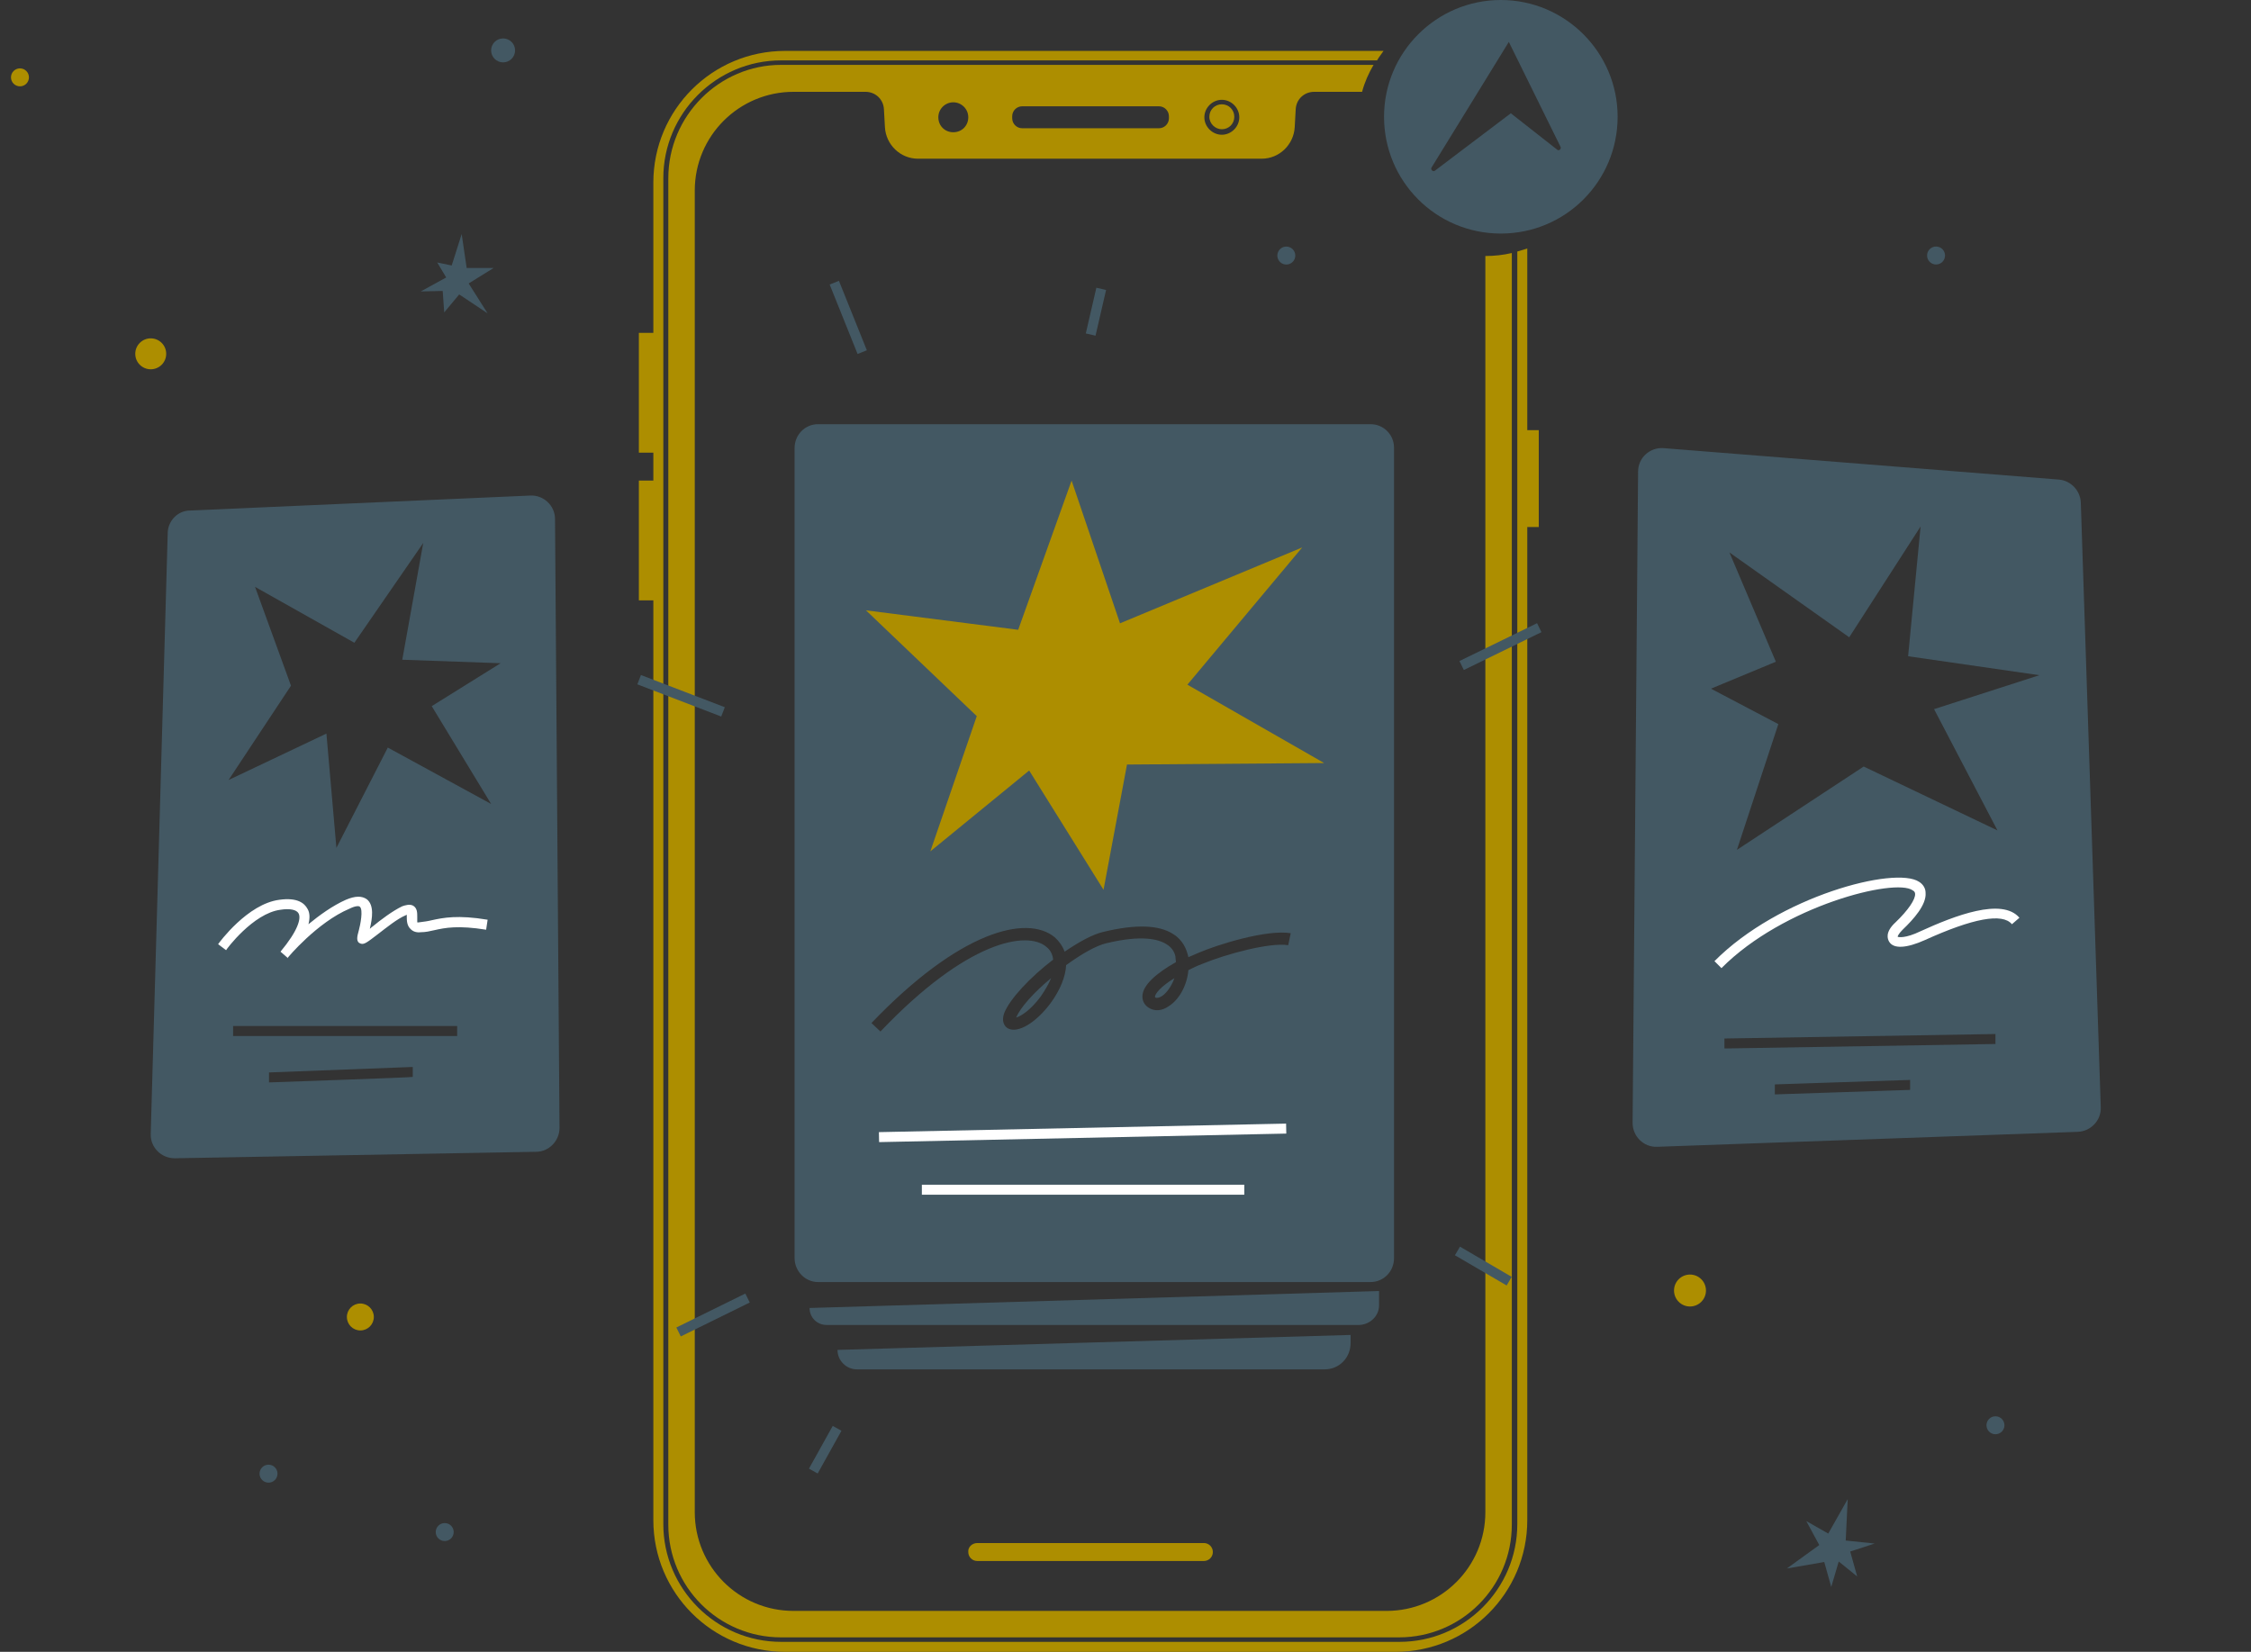 <?xml version="1.0" encoding="UTF-8"?> <svg xmlns="http://www.w3.org/2000/svg" id="_Слой_1" version="1.1" viewBox="0 0 451 331"><rect x="0" y="0" width="451" height="331" fill="#333333" stroke="none"/><!-- Generator: Adobe Illustrator 29.0.1, SVG Export Plug-In . SVG Version: 2.1.0 Build 192) --><defs><style> .st0 { fill: #435863; } .st1 { fill: #fff; } .st2 { fill: #ad8e00; } </style></defs><path class="st0" d="M231.4,199.7q0,.1.1.2c.2.1.7.1,1.3-.3.9-.6,1.9-1.9,2.5-3.6-2.9,1.8-3.8,3.1-3.9,3.7h0Z"></path><path class="st0" d="M203.6,203.9c1-.3,2.9-1.5,4.9-4.2.9-1.3,1.6-2.5,2.1-3.7-3.4,2.8-6.2,5.9-7,7.9Z"></path><path class="st0" d="M274.6,85h-110.7c-2.6,0-4.7,2.1-4.7,4.8v162.3c0,2.6,2.1,4.8,4.7,4.8h110.7c2.6,0,4.7-2.1,4.7-4.8V89.7c0-2.6-2.1-4.7-4.7-4.7ZM258.1,189.4c-3.7-.6-12.5,1.8-17.1,3.7-1.1.4-2.1.9-2.9,1.3-.3,3.3-2,6-3.9,7.2-1.4,1-2.9,1.1-4.1.3-.9-.6-1.3-1.5-1.2-2.5.2-2,2.6-4.3,6.7-6.6,0-.4-.1-.7-.1-1.1-.1-.7-.6-1.8-1.8-2.5-1.6-1-4.9-1.9-12-.2-2.2.5-5.2,2.3-8.1,4.4-.1,2.3-1.2,5-3.1,7.6-2.9,3.9-6.5,6.1-8.5,5.1-.8-.4-1.4-1.5-.8-3.1,1.1-2.8,5.2-7.2,9.8-10.7-.1-1.1-.6-2-1.4-2.6-3.8-3.2-15.8-1.3-33.2,17l-1.8-1.7c17.6-18.4,31.1-21.8,36.7-17.2.9.8,1.6,1.8,2,2.9,2.8-1.9,5.6-3.5,7.9-4,6.3-1.5,11-1.4,13.9.5,1.9,1.2,2.6,3,2.9,4.2,0,.1.1.3.1.4.7-.3,1.4-.6,2.1-.9,3.7-1.6,13.6-4.7,18.4-3.9l-.5,2.4h0Z"></path><path class="st0" d="M416.9,100.7c-.1-2.4-2-4.4-4.4-4.6l-79.2-6.3c-2.7-.2-5.1,1.9-5.1,4.7l-1.1,130.5c0,2.7,2.2,4.9,4.9,4.8l84.3-3c2.6-.1,4.7-2.3,4.6-4.9l-4-121.2h0ZM355.6,219.3v-2c-.1,0,27.1-.9,27.1-.9v2c.1,0-27.1.9-27.1.9ZM345.5,210.1v-2l54.3-.9v2l-54.3.9ZM400.2,166.4l-26.8-12.8-25.4,16.7,8.3-25.2-13.5-7.1,13-5.4-9.3-21.9,24,17,14.3-22.2-2.5,26,26.3,3.8-21.1,6.8,12.7,24.3h0Z"></path><path class="st0" d="M111.2,104c0-2.7-2.3-4.8-4.9-4.7l-68.2,3c-2.5,0-4.5,2.1-4.5,4.6l-3.4,120.3c-.1,2.7,2.1,4.9,4.8,4.9l72.4-1.3c2.6,0,4.7-2.2,4.7-4.8l-.9-122h0ZM53.9,216.9v-2c0,0,28.8-1.1,28.8-1.1v2c0,.1-28.8,1.1-28.8,1.1ZM91.6,207.6h-44.9v-2h44.9s0,2,0,2ZM98.4,161.1l-20.7-11.3-10.3,20.1-2-22.9-19.6,9.3,12.5-18.9-7.2-19.8,19.9,11.2,13.8-20-4.2,23.4,19.7.7-13.8,8.6,11.9,19.6h0Z"></path><path class="st2" d="M195.8,309.2h45.4c1,0,1.8.8,1.8,1.8h0c0,1-.8,1.8-1.8,1.8h-45.4c-1,0-1.8-.8-1.8-1.8h0c-.1-1,.8-1.8,1.8-1.8Z"></path><path class="st2" d="M133.9,35.7v269.8c0,12.5,10.1,22.6,22.6,22.6h123.8c12.5,0,22.6-10.1,22.6-22.6V50.7c-1.7.4-3.5.6-5.3.6v251.7c0,11-8.9,19.8-19.8,19.8h-118.8c-11,0-19.8-8.9-19.8-19.8V38.2c0-11,8.9-19.8,19.8-19.8h14.4c2,0,3.6,1.5,3.7,3.5l.2,3.6c.2,3.5,3.1,6.3,6.6,6.3h68.9c3.5,0,6.4-2.8,6.6-6.3l.2-3.6c.1-2,1.7-3.5,3.7-3.5h9.6c.5-1.9,1.3-3.7,2.3-5.4h-118.7c-12.4,0-22.6,10.2-22.6,22.7h0ZM244.8,20c1.9,0,3.5,1.6,3.5,3.5s-1.6,3.5-3.5,3.5-3.5-1.6-3.5-3.5,1.6-3.5,3.5-3.5ZM202.8,23.3c0-1.1.9-2,2-2h27.4c1.1,0,2,.9,2,2v.4c0,1.1-.9,2-2,2h-27.4c-1.1,0-2-.9-2-2v-.4ZM191,20.5c1.6,0,3,1.3,3,3s-1.3,3-3,3-3-1.3-3-3,1.4-3,3-3Z"></path><path class="st2" d="M244.8,25.9c1.4,0,2.5-1.1,2.5-2.5s-1.1-2.5-2.5-2.5-2.5,1.1-2.5,2.5,1.2,2.5,2.5,2.5Z"></path><path class="st2" d="M306,49.8c-.7.2-1.3.4-2,.6v255c0,13-10.6,23.6-23.6,23.6h-123.9c-13,0-23.6-10.6-23.6-23.6V35.7c0-13,10.6-23.6,23.6-23.6h119.4c.4-.7.9-1.3,1.3-1.9h-119.9c-14.6,0-26.4,11.8-26.4,26.4v30.1h-2.9v24h2.9v5.6h-2.9v24h2.9v184.3c0,14.6,11.8,26.4,26.4,26.4h122.3c14.6,0,26.4-11.8,26.4-26.4V105.6h2.3v-19.4h-2.3v-36.4h0Z"></path><path class="st0" d="M300.7,0c-12.9,0-23.4,10.5-23.4,23.4s10.4,23.4,23.4,23.4,23.4-10.5,23.4-23.4S313.6,0,300.7,0ZM312,30l-9.3-7.3-15.2,11.5c-.4.3-.9-.2-.7-.6l15.5-25.2,10.4,21.1c.1.4-.4.8-.7.5h0Z"></path><path class="st0" d="M272.4,265.5h-106.8c-1.9,0-3.4-1.5-3.4-3.4h0l114.1-3.4v2.9c0,2.1-1.8,3.8-3.9,3.9h0Z"></path><path class="st0" d="M265.4,274.4h-93.7c-2.1,0-3.9-1.7-3.9-3.9h0l102.8-3v1.6c0,3-2.3,5.3-5.2,5.3h0Z"></path><polygon class="st2" points="195.7 143.5 186.4 170.6 206.2 154.4 221.1 178.3 225.8 153.2 265.3 152.9 237.9 137.2 260.9 109.7 224.4 124.9 214.7 96.3 204 126.2 173.5 122.3 195.7 143.5"></polygon><rect class="st0" x="169" y="56.1" width="2" height="15" transform="translate(-11.5 68) rotate(-21.9)"></rect><rect class="st0" x="214.8" y="61.4" width="9.4" height="2" transform="translate(109.4 262.3) rotate(-77)"></rect><rect class="st0" x="292" y="128.8" width="17.3" height="2" transform="translate(-26.5 144.7) rotate(-26)"></rect><rect class="st0" x="135.5" y="130.4" width="2" height="18" transform="translate(-42.6 216.9) rotate(-69)"></rect><rect class="st0" x="135" y="262.7" width="15.4" height="2" transform="translate(-101.6 89.9) rotate(-26.2)"></rect><rect class="st0" x="160.4" y="289.4" width="9.8" height="2" transform="translate(-168.8 293.7) rotate(-60.9)"></rect><rect class="st0" x="296.2" y="247.7" width="2" height="12" transform="translate(-71.8 382.3) rotate(-59.7)"></rect><rect class="st1" x="176.2" y="225.9" width="81.6" height="2" transform="translate(-4.8 4.7) rotate(-1.2)"></rect><rect class="st1" x="184.7" y="237.4" width="64.6" height="2"></rect><path class="st1" d="M57.7,192l-1.5-1.3c3.5-4.2,4.2-6.7,3.6-7.7-.4-.7-1.7-1-3.6-.7-5.5.7-10.9,8-10.9,8.1l-1.6-1.2c.2-.3,5.9-8.1,12.3-8.9,3.6-.5,5,.7,5.6,1.8.5.8.5,1.9.2,3.1,2.2-1.8,4.8-3.7,7.5-4.9,1.9-.8,3.2-.8,4.2-.1,1.5,1.2,1.1,3.8.6,5.9.2-.1.3-.3.5-.4,1.7-1.4,4.1-3.2,6-4.1.6-.2,1.5-.5,2.2-.1.8.5.8,1.4.8,2.2s0,1,0,1.1c0,0,0,.1.5,0,.8-.1,1.6-.2,2.4-.4,2.3-.5,5.2-1.1,11.2-.1l-.3,2c-5.6-.9-8.2-.4-10.4.1-.9.2-1.7.4-2.7.4-.8.1-1.5-.1-2-.6-.8-.7-.8-1.8-.8-2.5v-.4q0,0-.2.1c-1.7.7-3.9,2.5-5.6,3.8-2.1,1.6-2.7,2.1-3.4,1.9-1-.3-.8-1.3-.4-2.7.3-1.1.9-4.1.2-4.7-.2-.2-.9-.2-2.1.4-6.4,2.7-12.4,9.8-12.4,9.9h0Z"></path><path class="st1" d="M344.9,194l-1.4-1.4c12.9-13,36.2-19.1,41-15.9.8.5,1.3,1.3,1.3,2.2.2,2.4-2.4,5.3-4.6,7.4-.8.8-1,1.3-1,1.4.1.1,1.5.4,4.6-1.1,6.8-3.1,16.3-6.8,19.8-2.7l-1.5,1.3c-1.9-2.3-7.8-1.2-17.5,3.2-3.6,1.6-6.2,1.8-7.1.3-.3-.5-.9-1.9,1.3-3.9,2.5-2.4,4-4.6,3.9-5.7,0-.2-.1-.5-.5-.7-3.5-2.5-25.9,3.1-38.3,15.6h0Z"></path><circle class="st0" cx="100.8" cy="10.1" r="2.4"></circle><circle class="st2" cx="30.2" cy="70.9" r="3.1"></circle><circle class="st2" cx="72.2" cy="263.9" r="2.7"></circle><circle class="st0" cx="399.8" cy="285.6" r="1.8"></circle><circle class="st0" cx="257.7" cy="51.2" r="1.8" transform="translate(111.8 269.7) rotate(-67.5)"></circle><circle class="st0" cx="89.1" cy="307" r="1.8"></circle><circle class="st2" cx="338.6" cy="258.6" r="3.2"></circle><polygon class="st0" points="88.7 58.3 89 62.6 92 59 97.7 62.8 93.9 56.8 98.9 53.7 93.5 53.7 92.5 46.9 90.5 53.2 87.6 52.6 89.4 55.6 84.3 58.4 88.7 58.3"></polygon><polygon class="st0" points="364.5 309.6 358 314.3 365.5 313 366.9 318 368.4 312.9 372.1 315.9 370.7 310.9 375.6 309.3 369.8 308.7 370.2 300.4 366.3 307.3 361.9 304.8 364.5 309.6"></polygon><circle class="st2" cx="4" cy="15.5" r="1.8"></circle><circle class="st0" cx="387.9" cy="51.2" r="1.8"></circle><circle class="st0" cx="53.8" cy="295.3" r="1.8"></circle></svg> 